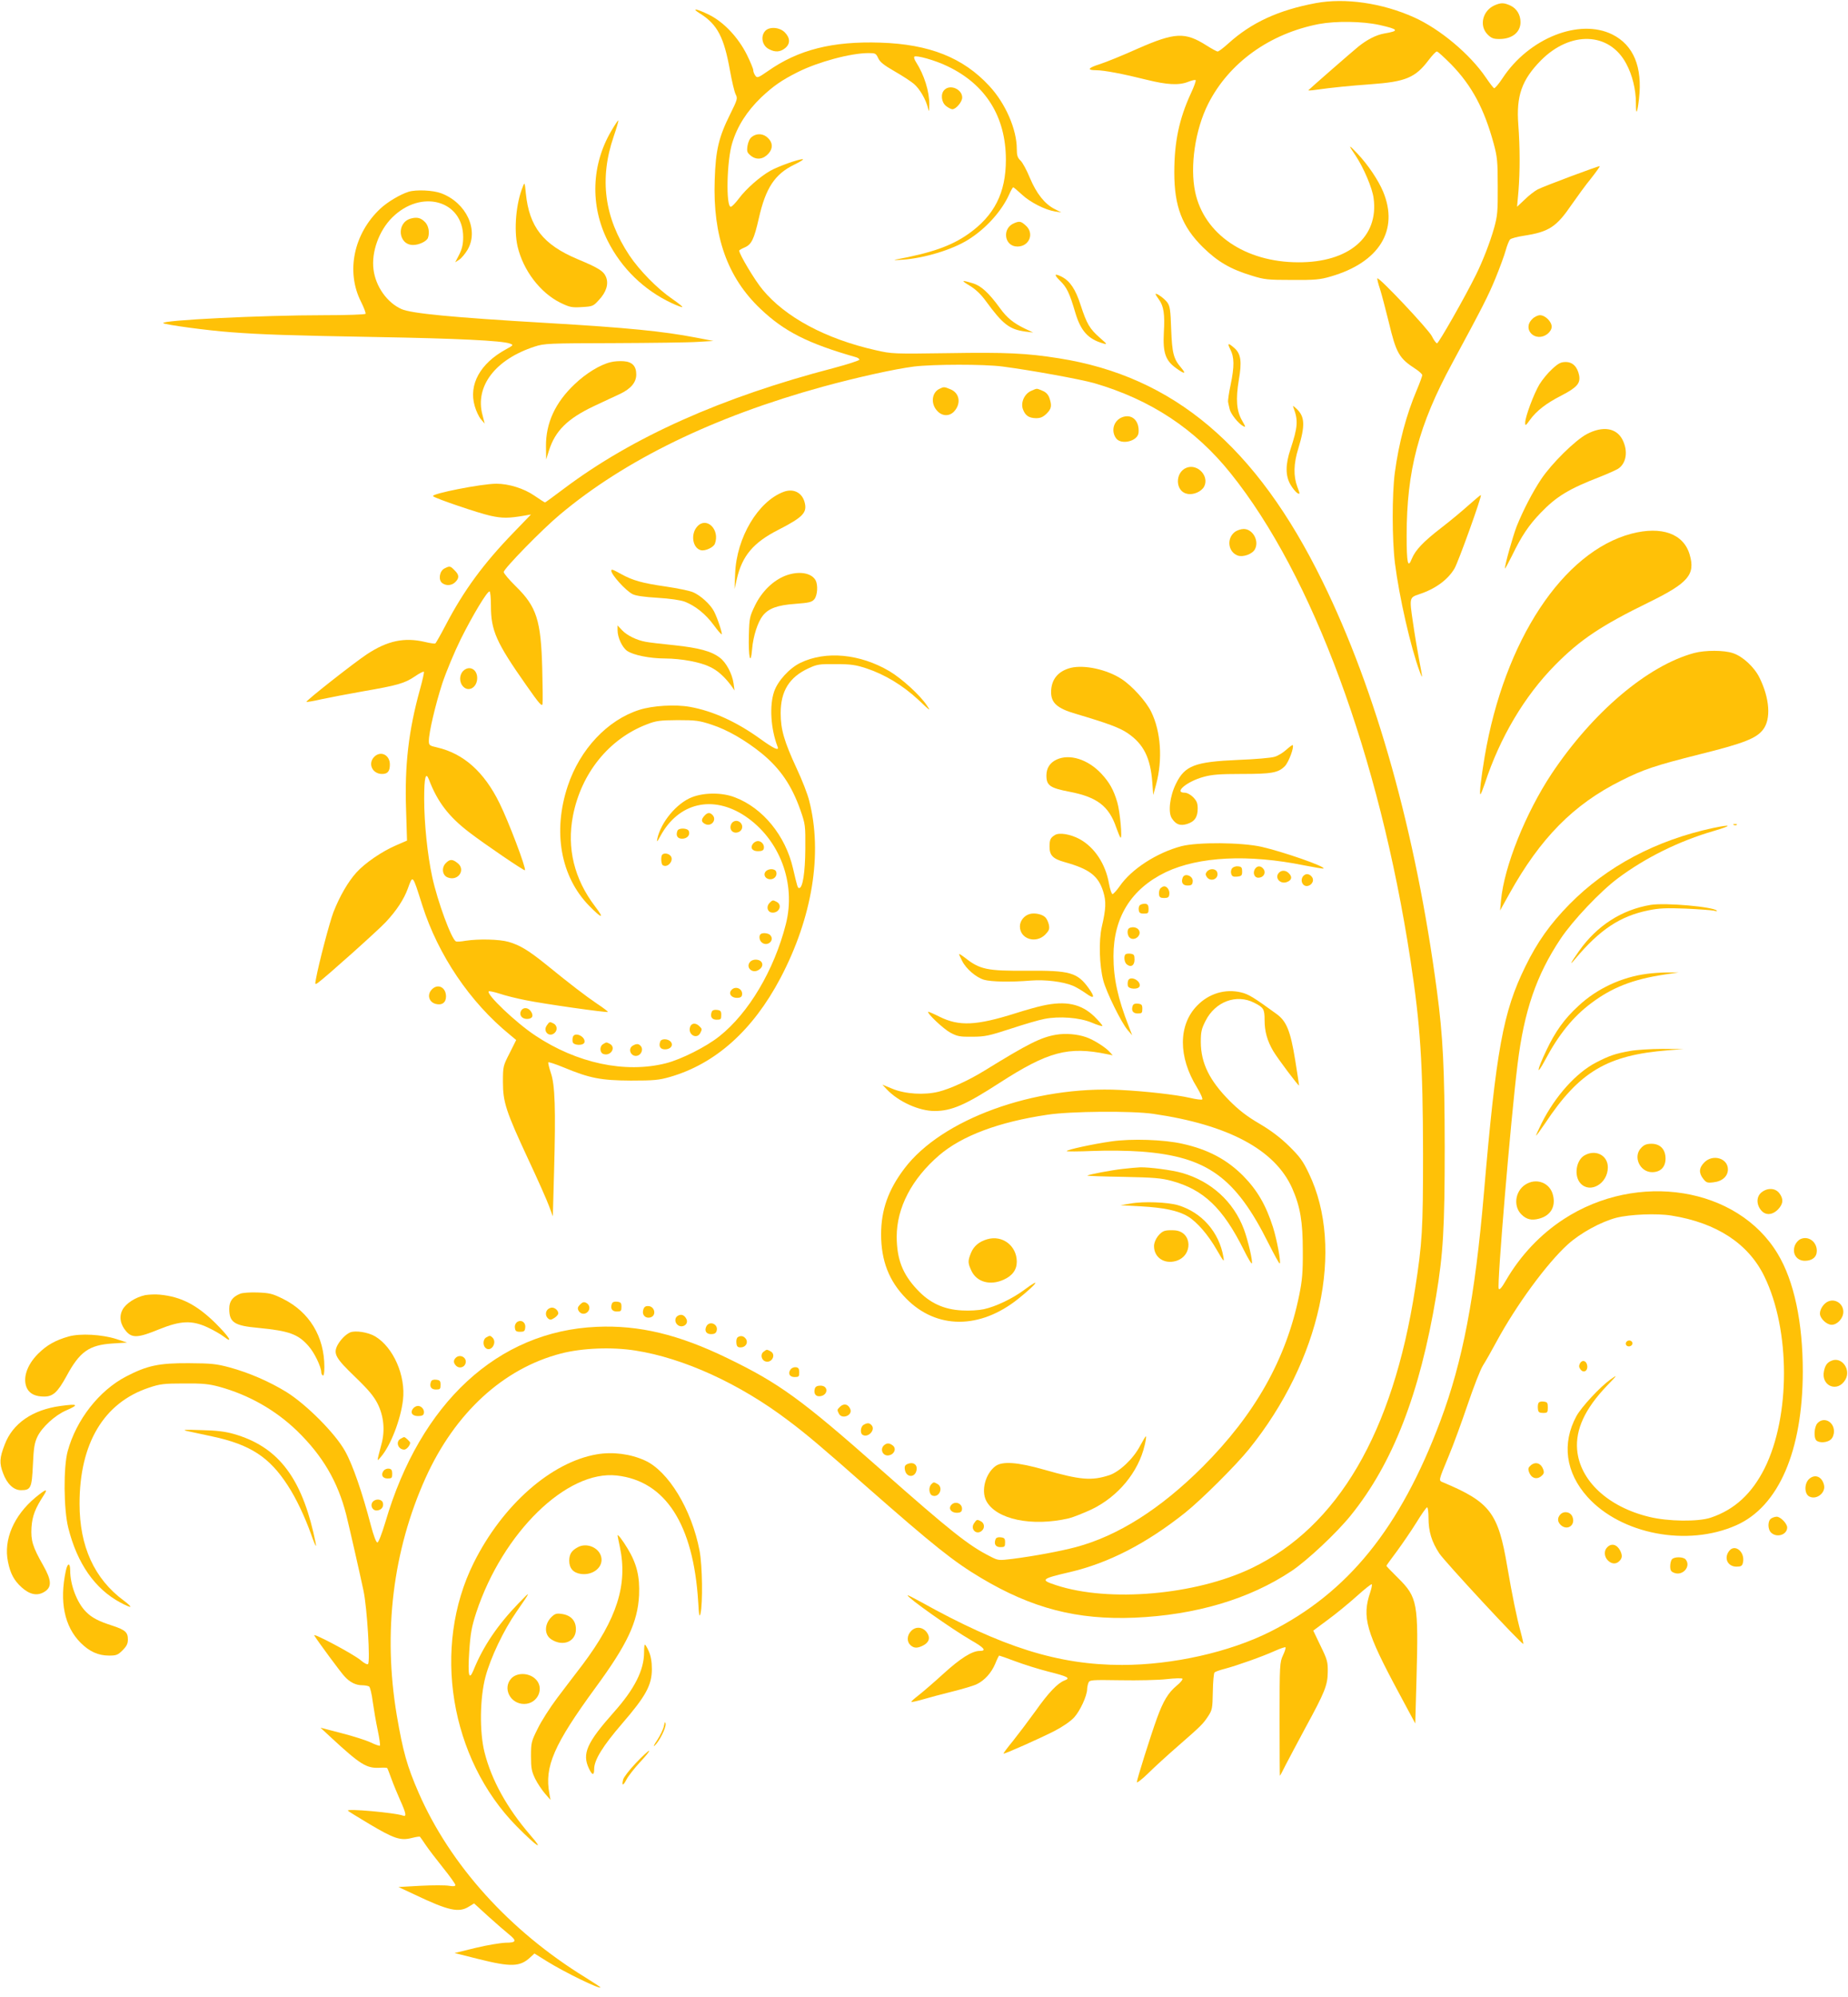 <?xml version="1.0" standalone="no"?>
<!DOCTYPE svg PUBLIC "-//W3C//DTD SVG 20010904//EN"
 "http://www.w3.org/TR/2001/REC-SVG-20010904/DTD/svg10.dtd">
<svg version="1.0" xmlns="http://www.w3.org/2000/svg"
 width="1185pt" height="1280pt" viewBox="0 0 1185 1280"
 preserveAspectRatio="xMidYMid meet">
<g transform="translate(0,1280) scale(0.1,-0.1)"
fill="#ffc107" stroke="none">
<path d="M8437 12780 c-240 -45 -413 -125 -561 -259 -31 -28 -61 -51 -68 -51
-6 0 -39 18 -72 39 -137 87 -202 84 -441 -21 -93 -42 -202 -86 -242 -99 -77
-24 -86 -39 -24 -39 50 0 175 -24 323 -61 132 -33 209 -37 268 -13 23 9 44 14
47 10 3 -3 -10 -41 -30 -83 -76 -165 -107 -312 -107 -508 0 -218 50 -348 184
-480 94 -92 176 -140 311 -181 83 -26 104 -28 260 -28 148 -1 180 2 248 22
311 90 439 297 336 544 -31 74 -97 172 -164 243 -59 63 -62 60 -12 -13 50 -75
107 -207 115 -272 34 -248 -159 -413 -484 -411 -340 1 -603 181 -660 450 -35
165 0 400 83 565 133 263 394 451 711 512 107 20 278 18 387 -6 125 -28 131
-38 30 -55 -50 -9 -108 -38 -165 -84 -36 -29 -302 -261 -320 -279 -3 -3 18 -2
45 2 115 16 218 26 355 36 223 16 286 42 371 155 23 30 46 55 53 55 6 0 47
-38 92 -83 133 -137 211 -284 272 -507 23 -85 26 -114 26 -275 1 -161 -2 -189
-23 -265 -26 -93 -75 -218 -117 -302 -71 -144 -239 -438 -249 -438 -6 0 -21
20 -33 45 -21 43 -339 381 -350 371 -2 -3 5 -33 17 -68 11 -35 36 -130 56
-211 48 -201 66 -233 173 -302 23 -15 42 -33 42 -39 0 -6 -15 -48 -34 -93 -68
-160 -116 -340 -142 -533 -18 -139 -18 -425 1 -580 27 -214 101 -540 159 -695
20 -54 19 -43 -4 77 -11 57 -29 165 -40 242 -23 154 -22 157 38 177 105 34
186 93 229 166 25 43 176 463 169 470 -2 2 -36 -27 -77 -63 -41 -37 -119 -102
-175 -145 -118 -91 -168 -144 -191 -200 -25 -64 -33 -31 -33 149 0 416 77 708
292 1104 199 368 231 432 277 543 27 66 57 147 66 180 9 33 22 65 29 71 6 6
45 17 86 23 163 25 210 56 309 201 35 50 89 125 123 166 33 42 58 77 56 79 -4
4 -355 -127 -398 -149 -19 -10 -57 -39 -83 -65 l-49 -46 9 100 c10 128 10 279
-1 426 -14 184 22 287 145 412 190 191 439 182 547 -21 39 -72 62 -166 62
-251 0 -84 8 -73 20 26 23 204 -35 344 -171 412 -211 105 -535 -23 -704 -280
-25 -38 -50 -67 -55 -64 -6 4 -29 34 -52 68 -102 150 -294 311 -461 386 -205
92 -442 126 -630 91z"/>
<path d="M9584 12766 c-77 -34 -101 -131 -45 -187 24 -24 38 -29 76 -29 81 0
135 43 135 108 0 47 -24 87 -64 106 -41 19 -61 20 -102 2z"/>
<path d="M4491 12712 c110 -70 152 -152 190 -365 12 -67 28 -135 36 -151 14
-27 12 -33 -36 -130 -72 -145 -92 -228 -98 -418 -13 -361 81 -626 293 -827
152 -145 304 -222 612 -310 12 -3 22 -10 23 -16 0 -5 -73 -29 -163 -53 -719
-187 -1292 -443 -1731 -773 -65 -49 -120 -89 -122 -89 -3 0 -34 20 -69 44 -67
46 -164 76 -243 76 -95 0 -423 -65 -406 -80 16 -15 290 -108 367 -125 76 -17
118 -17 221 1 l40 7 -110 -114 c-195 -201 -320 -372 -435 -591 -34 -65 -65
-120 -69 -122 -3 -2 -33 2 -66 10 -132 31 -240 8 -371 -78 -86 -57 -395 -300
-389 -306 2 -2 46 5 97 17 51 11 172 34 268 51 220 38 265 51 330 95 29 20 55
33 58 30 3 -3 -9 -56 -26 -117 -72 -261 -98 -482 -88 -769 l6 -196 -67 -29
c-92 -39 -202 -114 -258 -176 -54 -60 -107 -152 -147 -254 -25 -66 -94 -328
-112 -428 -7 -36 -6 -37 12 -25 50 36 386 336 437 391 69 74 115 145 140 213
33 90 29 95 93 -107 102 -319 305 -620 560 -828 l42 -35 -42 -84 c-42 -82 -43
-85 -43 -185 0 -129 19 -188 164 -499 60 -128 119 -261 132 -297 l24 -65 8
290 c11 399 6 554 -21 630 -11 33 -18 63 -16 67 2 3 46 -11 97 -32 168 -70
240 -84 432 -85 148 0 180 3 250 23 292 84 532 298 709 633 205 389 272 799
185 1137 -10 42 -46 134 -79 204 -82 177 -104 253 -104 358 0 141 55 230 178
287 56 26 70 28 176 27 96 0 128 -5 195 -27 118 -39 234 -109 333 -201 78 -74
83 -77 55 -36 -45 67 -161 172 -240 219 -189 111 -408 132 -571 53 -70 -34
-145 -116 -168 -184 -31 -90 -22 -238 22 -353 12 -29 -21 -15 -111 50 -153
110 -305 179 -451 205 -94 17 -240 8 -324 -19 -205 -65 -381 -253 -459 -487
-98 -293 -46 -582 137 -769 82 -84 101 -86 38 -4 -134 176 -182 373 -142 581
53 273 231 493 474 586 59 23 82 26 197 27 117 0 139 -3 218 -29 102 -33 217
-100 320 -183 121 -99 194 -207 250 -366 31 -89 32 -97 31 -247 -1 -152 -17
-251 -39 -251 -10 -1 -12 6 -40 126 -48 209 -193 387 -372 455 -81 32 -196 32
-276 1 -98 -38 -200 -161 -222 -266 -5 -25 -2 -22 19 16 116 215 336 267 544
129 222 -149 328 -430 261 -693 -75 -294 -238 -569 -426 -718 -85 -68 -247
-149 -343 -173 -261 -66 -571 0 -838 178 -124 82 -316 265 -298 283 3 3 35 -4
70 -15 35 -12 111 -31 168 -42 111 -23 520 -81 526 -75 2 2 -29 26 -70 53 -75
51 -168 122 -329 253 -111 89 -165 122 -238 143 -59 17 -192 20 -276 7 -27 -5
-55 -7 -61 -4 -28 11 -119 257 -153 416 -30 140 -51 340 -51 499 0 137 10 176
31 121 54 -142 127 -237 258 -337 99 -76 352 -248 357 -243 10 10 -106 316
-164 432 -98 199 -230 316 -399 355 -49 11 -53 14 -53 42 0 54 42 232 86 368
25 75 78 202 119 285 77 154 168 305 184 305 5 0 9 -42 9 -92 0 -158 33 -234
225 -507 86 -123 103 -142 106 -121 2 14 1 115 -2 225 -8 310 -36 397 -169
527 -43 42 -78 84 -78 92 0 21 247 274 360 368 418 351 986 627 1683 819 223
61 463 114 587 130 125 15 450 16 570 0 183 -24 496 -81 585 -106 362 -105
649 -294 877 -579 524 -652 952 -1810 1152 -3116 64 -419 80 -663 81 -1245 0
-485 -5 -570 -51 -865 -143 -923 -496 -1525 -1049 -1790 -359 -172 -914 -220
-1252 -109 -105 34 -98 41 87 84 248 58 490 182 740 381 105 84 324 302 409
407 459 568 615 1287 384 1767 -38 80 -58 107 -127 175 -56 55 -117 101 -192
145 -79 46 -131 87 -189 145 -130 131 -184 242 -185 376 0 65 4 85 30 136 62
124 198 175 312 117 61 -31 67 -40 67 -112 0 -72 17 -132 55 -197 29 -49 166
-231 166 -221 0 4 -11 78 -25 164 -30 184 -55 247 -118 293 -147 107 -181 128
-228 139 -102 25 -208 -7 -283 -85 -121 -124 -121 -329 -1 -523 24 -40 39 -74
34 -78 -5 -3 -40 1 -77 10 -91 21 -289 43 -447 51 -554 28 -1147 -187 -1386
-504 -103 -136 -149 -265 -149 -421 0 -170 51 -300 160 -411 195 -199 474
-199 720 -2 123 99 151 141 38 57 -75 -56 -182 -107 -259 -124 -32 -7 -93 -11
-140 -8 -118 6 -208 48 -288 134 -94 100 -130 194 -131 338 0 186 96 371 273
523 145 124 381 213 692 259 149 23 542 26 680 6 482 -70 781 -230 891 -477
52 -118 68 -215 68 -400 1 -140 -4 -191 -23 -285 -83 -409 -283 -764 -620
-1101 -271 -270 -543 -442 -813 -514 -103 -27 -265 -57 -404 -75 -91 -11 -93
-11 -145 16 -137 69 -250 158 -704 559 -507 448 -648 550 -980 711 -313 152
-567 213 -838 201 -634 -27 -1132 -487 -1356 -1252 -24 -79 -44 -130 -51 -130
-8 0 -24 42 -42 110 -54 207 -116 388 -165 475 -63 114 -249 300 -376 379
-109 67 -240 124 -365 158 -86 23 -116 26 -262 27 -191 1 -266 -15 -401 -85
-173 -90 -320 -277 -375 -479 -28 -101 -26 -375 4 -492 57 -228 171 -391 334
-478 33 -18 62 -30 64 -27 3 2 -17 21 -43 40 -188 139 -283 347 -283 620 0
388 156 648 445 744 71 24 96 27 225 27 120 1 159 -3 226 -21 189 -52 360
-149 498 -282 165 -160 262 -326 316 -538 25 -102 84 -361 111 -488 23 -110
44 -454 29 -469 -5 -5 -25 5 -48 25 -46 39 -310 179 -297 158 22 -36 170 -237
194 -262 34 -38 73 -57 113 -57 18 0 38 -4 45 -8 6 -4 17 -48 23 -97 7 -50 21
-132 32 -183 11 -52 17 -96 14 -99 -2 -3 -29 6 -58 20 -29 14 -114 41 -188 60
l-135 35 70 -65 c184 -170 224 -195 306 -192 27 2 50 1 52 -2 2 -2 14 -33 27
-69 13 -36 39 -98 57 -139 38 -84 41 -106 16 -96 -49 18 -367 47 -352 31 3 -4
65 -42 137 -85 158 -94 200 -108 271 -90 28 7 52 11 54 8 2 -2 19 -26 37 -53
18 -27 69 -93 112 -147 43 -53 78 -103 78 -109 0 -8 -12 -10 -41 -5 -23 4
-105 4 -183 0 l-141 -8 105 -49 c216 -103 282 -117 346 -77 l34 21 92 -84 c51
-46 110 -97 130 -113 54 -43 49 -55 -19 -55 -32 -1 -119 -15 -193 -33 l-135
-33 151 -38 c211 -53 269 -51 335 11 l26 24 80 -50 c116 -72 343 -182 343
-167 0 2 -44 31 -97 64 -485 298 -866 719 -1069 1184 -74 170 -100 263 -140
497 -89 531 -25 1054 185 1520 188 416 498 701 868 797 135 35 326 43 477 19
309 -48 670 -213 980 -448 114 -85 225 -179 500 -422 435 -382 560 -482 738
-588 326 -194 614 -269 983 -254 392 17 737 119 1008 300 100 67 289 244 379
356 269 333 442 778 547 1406 45 270 55 435 55 955 -1 502 -11 708 -50 1000
-134 1010 -389 1923 -734 2625 -424 865 -954 1313 -1690 1429 -208 33 -339 39
-707 33 -356 -5 -363 -5 -468 19 -320 72 -579 211 -725 388 -49 58 -150 227
-150 250 0 3 15 12 34 20 45 19 61 52 92 188 44 194 102 282 227 343 40 19 64
35 54 35 -29 0 -157 -46 -207 -74 -66 -37 -156 -116 -202 -178 -22 -29 -45
-53 -52 -53 -32 0 -26 294 9 408 33 109 94 204 186 293 78 73 129 109 234 162
132 66 340 122 454 122 44 0 48 -2 62 -32 11 -25 36 -45 104 -84 49 -28 106
-65 126 -82 37 -32 76 -99 90 -156 6 -26 7 -22 8 24 1 83 -33 191 -85 272 -10
15 -15 31 -11 35 12 11 134 -23 212 -61 246 -117 375 -324 375 -600 0 -212
-74 -358 -242 -476 -109 -76 -232 -120 -468 -164 -14 -3 9 -3 50 0 138 10 317
64 420 129 112 70 213 182 261 289 11 25 23 46 26 46 3 0 28 -21 55 -46 53
-50 150 -99 213 -109 l40 -6 -43 22 c-63 32 -116 99 -158 199 -20 49 -47 99
-60 111 -19 18 -24 33 -24 74 0 126 -72 292 -176 404 -168 182 -385 268 -699
278 -307 10 -526 -45 -722 -183 -62 -43 -68 -45 -80 -28 -7 10 -13 25 -13 35
0 9 -19 54 -41 99 -56 111 -147 208 -241 255 -85 42 -120 46 -57 7z"/>
<path d="M4907 12602 c-32 -35 -20 -95 24 -117 39 -21 72 -19 103 6 34 27 34
65 -1 101 -33 34 -99 39 -126 10z"/>
<path d="M6056 12224 c-26 -25 -20 -79 10 -103 15 -12 33 -21 41 -21 23 0 63
47 63 75 0 53 -77 87 -114 49z"/>
<path d="M3921 11963 c-129 -218 -138 -480 -24 -707 88 -175 232 -315 409
-398 36 -17 67 -28 69 -26 3 3 -26 26 -64 52 -95 65 -210 182 -275 279 -161
242 -194 491 -101 762 19 55 32 101 30 103 -2 2 -22 -27 -44 -65z"/>
<path d="M4820 11922 c-13 -10 -23 -33 -27 -58 -5 -36 -2 -43 23 -63 36 -28
79 -22 112 15 29 33 28 69 -3 99 -29 30 -73 33 -105 7z"/>
<path d="M3353 11605 c-44 -106 -59 -277 -34 -385 36 -153 145 -296 274 -360
60 -29 73 -32 138 -28 68 4 73 5 109 45 48 51 64 103 46 148 -16 38 -48 58
-182 114 -221 93 -310 206 -332 421 -7 72 -8 74 -19 45z"/>
<path d="M2620 11571 c-54 -17 -135 -65 -181 -108 -171 -160 -222 -404 -124
-597 19 -38 32 -73 29 -77 -3 -5 -123 -9 -267 -9 -395 0 -1049 -32 -1030 -51
11 -10 282 -47 433 -58 195 -15 375 -21 935 -31 514 -9 806 -23 855 -42 24 -9
23 -10 -26 -37 -165 -90 -240 -226 -200 -363 9 -32 27 -70 40 -85 l24 -28 -14
55 c-50 184 82 357 335 439 61 20 88 21 505 22 243 1 486 4 541 8 l100 6 -115
22 c-209 40 -437 63 -950 93 -614 36 -871 61 -935 89 -93 41 -167 146 -180
255 -14 111 35 247 119 331 186 186 456 111 456 -125 0 -45 -7 -74 -25 -111
l-26 -50 26 17 c14 9 38 38 53 63 74 126 -7 301 -168 362 -52 20 -161 25 -210
10z"/>
<path d="M2633 11399 c-93 -27 -80 -169 16 -169 38 0 86 23 95 45 12 33 5 75
-16 99 -28 30 -53 37 -95 25z"/>
<path d="M6504 11370 c-81 -32 -65 -150 20 -150 77 0 111 86 52 136 -29 26
-39 28 -72 14z"/>
<path d="M6796 11002 c44 -42 62 -79 99 -205 35 -118 82 -170 179 -198 28 -8
26 -5 -21 36 -66 58 -84 89 -123 208 -33 103 -68 155 -121 183 -48 24 -53 16
-13 -24z"/>
<path d="M6220 10968 c36 -22 71 -55 102 -98 109 -149 151 -181 253 -195 l50
-6 -53 25 c-73 35 -116 70 -159 130 -73 100 -122 145 -176 161 -74 22 -77 19
-17 -17z"/>
<path d="M7410 10915 c0 -3 9 -18 21 -34 31 -42 39 -95 32 -211 -7 -130 10
-180 78 -229 55 -40 68 -39 33 2 -49 58 -58 92 -64 247 -4 124 -8 149 -25 172
-19 26 -75 65 -75 53z"/>
<path d="M9825 10755 c-68 -67 23 -154 99 -94 15 12 26 30 26 45 0 33 -42 74
-75 74 -14 0 -37 -11 -50 -25z"/>
<path d="M7889 10561 c26 -50 27 -108 2 -228 -11 -51 -18 -100 -16 -110 2 -10
6 -30 10 -45 6 -30 56 -93 87 -109 17 -9 16 -5 -7 35 -36 62 -42 136 -21 263
20 114 13 164 -26 200 -43 38 -50 36 -29 -6z"/>
<path d="M3916 10479 c-68 -16 -159 -72 -231 -141 -125 -118 -185 -249 -184
-398 l1 -85 18 57 c40 127 119 205 288 285 64 30 140 66 169 79 69 33 103 74
103 124 0 54 -26 81 -80 85 -25 2 -62 0 -84 -6z"/>
<path d="M9954 10436 c-27 -24 -64 -69 -83 -100 -36 -61 -91 -207 -91 -245 0
-22 3 -20 29 16 43 60 105 108 203 158 100 52 123 78 114 129 -11 55 -41 86
-86 86 -31 0 -47 -8 -86 -44z"/>
<path d="M6024 10308 c-48 -23 -57 -91 -18 -137 32 -39 80 -42 112 -8 46 50
36 118 -23 142 -40 17 -43 17 -71 3z"/>
<path d="M6612 10295 c-43 -19 -68 -74 -53 -117 15 -41 38 -57 84 -58 29 0 45
7 68 29 32 32 35 51 18 101 -8 22 -22 37 -45 46 -39 16 -31 17 -72 -1z"/>
<path d="M8295 10185 c30 -79 27 -122 -20 -264 -33 -98 -33 -170 0 -227 14
-24 34 -48 44 -54 18 -9 18 -8 0 40 -26 69 -24 149 6 245 45 148 43 206 -12
256 -23 21 -25 22 -18 4z"/>
<path d="M7193 10125 c-52 -22 -70 -86 -37 -133 32 -46 141 -20 145 36 6 78
-45 123 -108 97z"/>
<path d="M10175 10018 c-76 -41 -224 -187 -292 -288 -56 -84 -116 -200 -158
-304 -24 -63 -75 -243 -75 -269 0 -6 20 31 45 81 62 128 108 196 184 275 102
106 181 154 383 232 48 19 99 42 114 51 53 35 65 113 28 186 -39 76 -126 90
-229 36z"/>
<path d="M7610 9803 c-78 -29 -75 -154 4 -168 39 -8 89 14 107 46 35 66 -40
148 -111 122z"/>
<path d="M5025 9648 c-164 -61 -302 -293 -311 -523 l-4 -100 15 65 c34 148
106 233 265 314 160 82 188 111 169 179 -17 61 -72 88 -134 65z"/>
<path d="M4472 9427 c-45 -48 -32 -139 22 -153 28 -7 81 18 90 41 34 90 -52
176 -112 112z"/>
<path d="M7917 9390 c-53 -42 -42 -127 19 -150 34 -13 95 9 111 40 29 54 -14
130 -72 130 -18 0 -44 -9 -58 -20z"/>
<path d="M10462 9380 c-440 -116 -816 -686 -942 -1430 -23 -138 -35 -240 -27
-240 3 0 15 30 28 68 97 296 255 562 452 761 159 161 293 251 602 402 251 123
297 177 260 304 -39 135 -180 185 -373 135z"/>
<path d="M2850 9157 c-32 -16 -41 -74 -14 -94 26 -19 61 -16 84 7 26 26 25 46
-5 75 -28 29 -31 29 -65 12z"/>
<path d="M3920 9142 c0 -25 91 -126 135 -149 20 -11 75 -19 161 -24 82 -5 148
-15 175 -25 69 -27 134 -80 185 -149 26 -36 50 -63 52 -60 5 5 -26 101 -49
146 -22 44 -87 104 -136 124 -21 9 -98 25 -173 36 -153 22 -212 39 -287 80
-56 31 -63 33 -63 21z"/>
<path d="M5035 9110 c-78 -31 -148 -99 -192 -187 -36 -74 -38 -82 -41 -192 -4
-142 11 -206 21 -89 7 82 36 171 68 212 37 47 94 68 208 76 91 7 107 11 123
30 20 25 24 90 8 121 -27 49 -110 62 -195 29z"/>
<path d="M3960 8761 c0 -46 29 -109 61 -132 38 -27 146 -49 244 -49 107 -1
226 -23 290 -55 50 -24 95 -66 138 -125 l17 -25 -6 45 c-9 62 -47 134 -88 165
-55 42 -134 63 -292 80 -82 8 -165 18 -184 22 -57 10 -120 41 -151 74 l-29 31
0 -31z"/>
<path d="M10863 8615 c-298 -81 -649 -378 -913 -773 -167 -252 -305 -595 -325
-812 l-6 -65 59 106 c199 358 412 574 717 726 143 72 218 97 504 169 282 70
364 102 407 159 51 67 42 199 -23 331 -33 68 -107 137 -170 158 -57 20 -179
20 -250 1z"/>
<path d="M6866 8520 c-82 -21 -126 -75 -126 -156 0 -69 40 -104 156 -138 206
-61 282 -89 334 -124 103 -70 147 -157 159 -317 l6 -80 19 70 c42 158 30 337
-32 463 -32 67 -124 168 -191 211 -94 61 -238 92 -325 71z"/>
<path d="M2970 8500 c-26 -26 -26 -74 1 -101 36 -36 89 -3 89 56 0 57 -52 83
-90 45z"/>
<path d="M8248 7995 c-20 -18 -53 -39 -75 -45 -21 -7 -126 -16 -233 -20 -278
-12 -342 -36 -399 -152 -40 -80 -52 -184 -27 -222 26 -40 53 -50 97 -37 49 15
69 44 69 99 0 35 -6 49 -29 73 -17 17 -40 29 -55 29 -71 0 15 72 121 101 54
15 103 19 243 19 195 0 236 7 279 50 25 26 61 123 50 135 -2 2 -21 -12 -41
-30z"/>
<path d="M2400 7950 c-43 -43 -13 -110 50 -110 36 0 50 17 50 61 0 61 -59 90
-100 49z"/>
<path d="M6775 7932 c-43 -20 -65 -55 -65 -102 0 -64 23 -80 148 -104 177 -34
253 -92 300 -230 11 -31 23 -60 27 -64 13 -12 -3 169 -21 228 -24 80 -50 126
-102 182 -86 92 -204 129 -287 90z"/>
<path d="M4517 7572 c-22 -24 -21 -39 3 -52 40 -22 80 26 48 58 -17 17 -32 15
-51 -6z"/>
<path d="M4690 7521 c-20 -38 13 -71 51 -51 21 12 25 40 7 58 -18 18 -46 14
-58 -7z"/>
<path d="M11118 7513 c7 -3 16 -2 19 1 4 3 -2 6 -13 5 -11 0 -14 -3 -6 -6z"/>
<path d="M10986 7494 c-368 -79 -682 -246 -921 -488 -125 -127 -208 -244 -284
-400 -143 -291 -187 -532 -266 -1456 -57 -663 -135 -1073 -279 -1457 -257
-685 -592 -1099 -1091 -1350 -261 -131 -625 -213 -950 -213 -408 0 -768 113
-1292 405 -46 25 -83 44 -83 41 0 -16 282 -215 404 -286 88 -50 104 -70 59
-70 -50 0 -124 -47 -233 -146 -58 -53 -129 -114 -158 -137 -29 -22 -51 -42
-48 -44 2 -2 35 5 73 16 37 11 124 34 192 51 68 17 138 38 155 47 51 25 93 73
117 129 12 30 24 54 26 54 3 0 49 -16 102 -36 53 -20 148 -50 211 -66 127 -32
147 -42 107 -57 -45 -17 -104 -79 -186 -195 -44 -61 -109 -147 -144 -191 -36
-44 -64 -81 -62 -83 4 -5 233 97 327 145 52 27 102 61 126 87 38 42 81 135 83
179 0 12 4 31 8 42 8 19 16 20 207 17 109 -2 242 1 294 7 52 6 98 7 102 3 4
-4 -12 -25 -37 -45 -54 -45 -86 -98 -126 -208 -39 -107 -129 -392 -129 -410 0
-7 33 18 73 57 39 39 124 116 187 171 156 136 163 144 196 193 27 41 29 50 31
158 1 64 6 119 11 124 5 5 36 16 68 24 75 20 237 77 319 114 35 16 66 26 68
23 3 -2 -4 -26 -16 -51 -21 -45 -22 -60 -22 -409 0 -200 1 -363 2 -363 2 0 19
33 39 73 20 39 77 145 125 235 125 229 142 272 143 357 1 64 -3 79 -46 167
l-47 98 93 69 c52 38 135 106 185 151 51 46 94 80 97 77 3 -3 -1 -25 -9 -49
-55 -162 -29 -254 186 -653 l102 -190 8 285 c13 488 7 523 -119 648 -41 40
-74 75 -74 77 0 3 30 44 66 92 36 49 93 132 126 185 33 54 64 98 69 98 5 0 9
-31 9 -68 0 -87 20 -152 69 -227 34 -52 531 -588 539 -580 1 1 -6 36 -17 76
-26 95 -54 233 -86 419 -58 345 -110 413 -409 539 -33 14 -35 4 34 171 29 69
83 217 121 329 38 112 82 225 98 250 16 25 55 93 86 151 127 235 322 501 457
624 80 73 213 146 313 172 88 22 259 29 352 14 290 -46 495 -180 597 -391 167
-343 167 -896 1 -1229 -82 -163 -193 -265 -345 -316 -80 -27 -273 -25 -395 5
-265 64 -445 233 -462 430 -11 131 51 264 191 410 70 73 70 74 22 40 -66 -47
-185 -175 -218 -235 -94 -174 -69 -361 71 -517 216 -240 641 -321 954 -182
272 120 426 476 427 985 0 317 -56 581 -161 755 -257 428 -898 531 -1372 222
-149 -97 -276 -231 -369 -390 -28 -49 -43 -66 -48 -56 -12 22 77 1085 121
1439 42 341 120 570 276 804 79 118 254 303 368 388 177 132 391 238 615 303
119 35 117 44 -4 19z"/>
<path d="M4344 7476 c-12 -31 0 -51 30 -51 32 0 53 23 43 49 -8 20 -65 22 -73
2z"/>
<path d="M6765 7449 c-29 -18 -35 -29 -35 -76 0 -55 22 -77 97 -98 158 -44
215 -87 247 -188 20 -64 18 -111 -9 -227 -20 -88 -16 -247 10 -345 20 -75 115
-268 155 -315 l30 -35 -21 55 c-71 181 -99 309 -99 452 0 250 114 432 336 539
212 100 529 116 888 43 66 -13 121 -22 123 -20 13 13 -258 107 -397 139 -130
29 -410 31 -515 4 -158 -42 -320 -147 -395 -256 -19 -27 -40 -50 -46 -51 -6 0
-16 30 -23 68 -22 126 -93 233 -189 285 -58 31 -128 43 -157 26z"/>
<path d="M4830 7395 c-22 -26 -8 -50 30 -50 25 0 36 5 38 18 5 23 -15 47 -38
47 -10 0 -23 -7 -30 -15z"/>
<path d="M4247 7323 c-11 -10 -8 -61 3 -68 32 -20 74 32 50 60 -13 16 -42 20
-53 8z"/>
<path d="M2859 7269 c-30 -30 -23 -81 14 -93 66 -24 115 51 61 93 -33 26 -49
26 -75 0z"/>
<path d="M7901 7236 c-7 -8 -10 -24 -6 -36 5 -17 13 -20 38 -18 28 3 32 7 32
33 0 25 -4 31 -26 33 -14 2 -31 -4 -38 -12z"/>
<path d="M8051 7236 c-21 -25 -10 -61 18 -61 31 0 50 28 35 53 -15 23 -38 26
-53 8z"/>
<path d="M4909 7214 c-17 -21 0 -49 31 -49 27 0 46 25 37 49 -8 21 -51 21 -68
0z"/>
<path d="M7739 7214 c-9 -11 -10 -20 -2 -32 24 -39 82 -15 68 28 -8 24 -47 27
-66 4z"/>
<path d="M8202 7208 c-33 -33 9 -80 54 -59 28 12 31 33 8 55 -18 19 -45 21
-62 4z"/>
<path d="M8364 7192 c-18 -12 -23 -39 -10 -57 25 -35 83 6 60 43 -13 19 -34
26 -50 14z"/>
<path d="M7584 7176 c-12 -31 0 -51 31 -51 24 0 31 5 33 24 6 36 -51 60 -64
27z"/>
<path d="M7440 7106 c-6 -8 -10 -25 -8 -38 2 -18 9 -23 33 -23 24 0 31 5 33
23 4 25 -13 52 -33 52 -7 0 -18 -7 -25 -14z"/>
<path d="M4935 7014 c-23 -23 -15 -58 13 -62 46 -7 72 47 33 68 -25 13 -27 13
-46 -6z"/>
<path d="M7312 7001 c-8 -4 -12 -19 -10 -32 2 -19 9 -24 33 -24 27 0 30 3 30
30 0 22 -5 31 -20 33 -11 1 -26 -2 -33 -7z"/>
<path d="M10585 7001 c-186 -31 -345 -133 -460 -296 -56 -80 -65 -99 -24 -50
158 188 288 274 470 311 68 14 114 16 239 11 85 -4 166 -10 180 -13 14 -4 22
-4 19 0 -23 25 -329 52 -424 37z"/>
<path d="M6605 6943 c-37 -9 -65 -44 -65 -80 0 -80 101 -113 162 -53 25 26 29
36 24 63 -4 18 -14 40 -24 49 -19 19 -66 29 -97 21z"/>
<path d="M7243 6853 c-18 -7 -16 -48 2 -63 19 -16 52 -4 61 22 10 32 -27 56
-63 41z"/>
<path d="M4877 6813 c-12 -11 -8 -40 8 -53 36 -30 86 15 53 48 -13 13 -50 16
-61 5z"/>
<path d="M6150 6685 c0 -3 9 -23 20 -44 25 -50 89 -105 140 -120 45 -13 170
-16 301 -5 92 7 205 -7 268 -33 20 -8 57 -30 84 -49 54 -39 61 -27 18 33 -73
101 -120 114 -396 112 -256 -2 -302 8 -397 83 -21 16 -38 27 -38 23z"/>
<path d="M7217 6684 c-12 -12 -8 -51 8 -64 26 -22 50 -8 50 30 0 30 -4 35 -25
38 -14 2 -29 0 -33 -4z"/>
<path d="M4812 6638 c-35 -35 11 -82 54 -53 38 24 25 65 -21 65 -12 0 -26 -5
-33 -12z"/>
<path d="M10560 6559 c-161 -21 -319 -94 -438 -205 -91 -83 -149 -165 -206
-285 -62 -130 -68 -174 -9 -64 87 164 179 278 295 365 134 101 266 153 468
184 l95 14 -70 0 c-38 0 -99 -4 -135 -9z"/>
<path d="M7234 6516 c-3 -8 -4 -23 -2 -33 4 -24 71 -26 76 -2 7 36 -61 68 -74
35z"/>
<path d="M2770 6460 c-34 -34 -20 -83 25 -94 39 -10 65 9 65 48 0 58 -51 85
-90 46z"/>
<path d="M4689 6454 c-19 -23 1 -49 37 -49 20 0 30 6 32 18 8 40 -43 63 -69
31z"/>
<path d="M6685 6355 c-33 -7 -112 -29 -174 -49 -251 -79 -361 -84 -486 -22
-38 19 -71 33 -73 32 -9 -10 99 -111 142 -134 45 -24 62 -27 141 -26 80 0 107
6 245 51 85 28 183 57 217 63 95 19 225 9 302 -23 35 -15 67 -25 70 -22 2 3
-21 30 -51 60 -85 82 -184 103 -333 70z"/>
<path d="M7264 6356 c-12 -31 0 -51 31 -51 27 0 30 3 30 30 0 25 -4 30 -28 33
-17 2 -29 -2 -33 -12z"/>
<path d="M3341 6322 c-14 -26 5 -52 38 -52 35 0 45 20 25 49 -18 26 -50 27
-63 3z"/>
<path d="M4564 6316 c-12 -31 0 -51 31 -51 27 0 30 3 30 30 0 25 -4 30 -28 33
-17 2 -29 -2 -33 -12z"/>
<path d="M3506 6228 c-27 -39 18 -80 52 -46 18 18 14 46 -7 58 -26 14 -28 13
-45 -12z"/>
<path d="M4424 6215 c-12 -47 44 -77 66 -36 13 25 13 27 -6 45 -24 24 -53 20
-60 -9z"/>
<path d="M6773 6169 c-97 -16 -179 -57 -458 -229 -100 -62 -220 -117 -295
-136 -92 -23 -215 -16 -299 19 l-63 26 28 -30 c76 -80 208 -139 307 -139 109
0 198 39 416 180 312 201 441 236 691 184 l35 -7 -19 21 c-26 30 -104 79 -151
95 -57 20 -132 26 -192 16z"/>
<path d="M3674 6156 c-3 -8 -4 -23 -2 -33 4 -24 71 -26 76 -2 7 36 -61 68 -74
35z"/>
<path d="M4234 6126 c-12 -31 0 -51 30 -51 36 0 56 26 37 49 -17 20 -60 21
-67 2z"/>
<path d="M3868 6109 c-25 -14 -23 -56 2 -64 46 -15 82 42 41 65 -23 12 -22 12
-43 -1z"/>
<path d="M4058 6099 c-37 -21 -10 -77 31 -64 25 8 36 41 21 60 -14 17 -28 18
-52 4z"/>
<path d="M10454 6065 c-96 -17 -136 -31 -219 -74 -128 -66 -262 -215 -349
-388 -20 -40 -36 -76 -36 -80 0 -4 25 30 57 77 221 333 399 438 788 469 l100
8 -135 1 c-74 0 -167 -6 -206 -13z"/>
<path d="M7125 5485 c-113 -16 -285 -53 -285 -62 0 -3 75 -3 168 1 98 4 226 2
310 -4 422 -32 605 -164 817 -590 37 -73 68 -130 71 -127 9 8 -18 152 -43 232
-45 141 -100 236 -190 328 -105 106 -227 171 -391 207 -118 27 -328 34 -457
15z"/>
<path d="M10525 5445 c-56 -55 -11 -157 69 -157 54 0 86 33 86 87 0 59 -34 95
-90 95 -30 0 -47 -6 -65 -25z"/>
<path d="M10161 5396 c-55 -31 -70 -132 -26 -180 62 -67 175 -1 175 103 0 77
-78 117 -149 77z"/>
<path d="M10929 5351 c-35 -35 -37 -68 -7 -106 19 -24 26 -27 65 -22 57 6 93
39 93 83 0 71 -96 100 -151 45z"/>
<path d="M7200 5309 c-73 -8 -220 -36 -228 -43 -2 -2 102 -6 230 -8 196 -4
245 -8 311 -26 205 -56 328 -173 462 -441 25 -51 49 -91 52 -88 8 9 -24 148
-51 220 -66 176 -210 307 -396 360 -60 18 -213 38 -270 36 -19 -1 -69 -5 -110
-10z"/>
<path d="M9779 5207 c-64 -43 -76 -138 -23 -190 32 -32 65 -40 113 -27 73 19
107 75 90 148 -18 83 -109 117 -180 69z"/>
<path d="M11296 5159 c-33 -26 -35 -75 -5 -113 28 -36 72 -35 110 3 34 35 37
68 8 105 -26 33 -75 35 -113 5z"/>
<path d="M7250 5087 l-65 -11 131 -7 c145 -8 238 -27 300 -64 59 -35 131 -118
187 -216 44 -76 48 -80 42 -45 -27 159 -138 286 -290 332 -66 20 -224 26 -305
11z"/>
<path d="M7473 4913 c-35 -7 -73 -59 -73 -99 0 -73 66 -117 141 -95 110 33
105 186 -6 196 -22 2 -50 1 -62 -2z"/>
<path d="M6330 4858 c-52 -15 -86 -44 -104 -88 -21 -52 -20 -65 4 -116 35 -71
120 -94 206 -55 56 25 84 64 84 115 0 102 -92 173 -190 144z"/>
<path d="M11543 4858 c-12 -6 -27 -23 -33 -38 -21 -52 10 -100 63 -100 48 0
77 24 77 64 0 60 -57 99 -107 74z"/>
<path d="M1540 4509 c-49 -20 -70 -49 -70 -96 0 -88 32 -109 187 -123 196 -19
255 -40 321 -116 38 -42 82 -134 82 -169 0 -8 5 -17 10 -20 6 -4 10 16 10 54
0 195 -96 353 -265 437 -68 34 -87 38 -163 41 -48 2 -98 -2 -112 -8z"/>
<path d="M931 4500 c-61 -13 -124 -53 -145 -93 -24 -44 -15 -96 24 -140 38
-43 77 -41 210 14 139 56 211 59 312 12 38 -18 84 -44 103 -59 64 -49 36 -3
-52 85 -120 118 -221 171 -358 184 -27 3 -70 1 -94 -3z"/>
<path d="M11724 4460 c-28 -11 -54 -48 -54 -78 0 -31 43 -72 75 -72 37 0 75
42 75 83 0 51 -50 86 -96 67z"/>
<path d="M3720 4440 c-16 -16 -18 -25 -10 -40 12 -22 40 -26 58 -8 18 18 14
46 -8 58 -15 8 -24 6 -40 -10z"/>
<path d="M3924 4446 c-12 -31 0 -51 31 -51 27 0 30 3 30 30 0 25 -4 30 -28 33
-17 2 -29 -2 -33 -12z"/>
<path d="M4124 4403 c-8 -30 15 -54 46 -46 42 11 29 73 -15 73 -18 0 -26 -7
-31 -27z"/>
<path d="M3512 4408 c-16 -16 -15 -43 3 -58 12 -10 20 -9 40 4 14 9 25 22 25
29 0 18 -21 37 -40 37 -9 0 -21 -5 -28 -12z"/>
<path d="M4347 4368 c-20 -11 -22 -39 -5 -56 29 -29 78 0 59 36 -13 25 -33 32
-54 20z"/>
<path d="M3315 4327 c-10 -8 -16 -23 -13 -38 2 -19 9 -24 33 -24 25 0 31 4 33
27 4 34 -26 54 -53 35z"/>
<path d="M4530 4301 c-15 -29 -2 -51 30 -51 20 0 31 6 35 20 14 43 -44 69 -65
31z"/>
<path d="M2245 4261 c-29 -13 -62 -47 -81 -82 -28 -55 -12 -83 113 -203 88
-85 120 -124 145 -173 39 -79 48 -171 24 -258 -31 -119 -31 -114 -3 -81 62 72
126 238 141 363 19 156 -62 340 -179 409 -46 27 -128 39 -160 25z"/>
<path d="M440 4235 c-84 -24 -140 -55 -196 -111 -74 -74 -101 -162 -70 -223
18 -34 54 -51 109 -51 57 0 86 27 143 130 85 158 145 200 294 210 l95 6 -70
23 c-92 29 -230 37 -305 16z"/>
<path d="M3118 4229 c-22 -12 -23 -52 -4 -68 35 -29 76 35 44 67 -14 14 -18
14 -40 1z"/>
<path d="M4732 4231 c-8 -4 -12 -21 -10 -37 2 -23 8 -29 27 -29 31 0 50 28 35
53 -13 20 -34 25 -52 13z"/>
<path d="M10426 4195 c-3 -9 1 -18 10 -22 19 -7 39 11 30 26 -10 16 -33 13
-40 -4z"/>
<path d="M4896 4137 c-21 -15 -15 -51 10 -61 42 -16 74 43 35 64 -25 13 -24
13 -45 -3z"/>
<path d="M2922 4098 c-16 -16 -15 -33 3 -51 19 -19 52 -11 60 15 12 37 -35 64
-63 36z"/>
<path d="M11745 4080 c-28 -11 -41 -29 -49 -66 -21 -97 88 -141 137 -56 38 65
-23 149 -88 122z"/>
<path d="M10131 4062 c-7 -14 -7 -24 3 -37 19 -27 48 -12 44 22 -4 33 -32 42
-47 15z"/>
<path d="M5071 4026 c-21 -26 -9 -51 24 -51 27 0 30 3 30 30 0 23 -5 31 -21
33 -11 2 -26 -4 -33 -12z"/>
<path d="M2764 3946 c-12 -31 0 -51 31 -51 27 0 30 3 30 30 0 25 -4 30 -28 33
-17 2 -29 -2 -33 -12z"/>
<path d="M5225 3901 c-9 -31 5 -52 33 -49 53 6 56 68 3 68 -20 0 -32 -6 -36
-19z"/>
<path d="M9864 3806 c-3 -8 -4 -25 -2 -38 2 -18 9 -23 33 -23 28 0 30 3 30 35
0 31 -3 35 -28 38 -17 2 -29 -2 -33 -12z"/>
<path d="M390 3790 c-181 -24 -309 -112 -360 -248 -33 -85 -35 -119 -10 -184
25 -68 68 -108 114 -108 64 0 70 13 77 162 5 110 10 141 29 181 29 60 112 137
184 168 85 37 77 44 -34 29z"/>
<path d="M5386 3784 c-19 -18 -19 -20 -6 -45 20 -36 87 -10 73 29 -13 34 -42
41 -67 16z"/>
<path d="M2650 3775 c-22 -26 -8 -50 30 -50 25 0 36 5 38 18 5 23 -15 47 -38
47 -10 0 -23 -7 -30 -15z"/>
<path d="M11654 3679 c-21 -23 -25 -92 -7 -110 18 -18 70 -15 93 6 12 11 20
31 20 52 0 63 -66 96 -106 52z"/>
<path d="M5538 3669 c-20 -11 -24 -54 -7 -64 34 -22 84 30 59 60 -14 17 -28
18 -52 4z"/>
<path d="M1200 3629 c25 -5 98 -21 163 -35 242 -52 365 -132 483 -315 53 -81
109 -200 149 -312 15 -43 29 -76 31 -74 2 2 -6 41 -17 88 -86 365 -237 551
-509 629 -55 16 -112 23 -210 25 -106 4 -125 2 -90 -6z"/>
<path d="M7311 3535 c-42 -82 -132 -167 -198 -189 -114 -37 -185 -31 -416 35
-172 49 -269 56 -314 23 -64 -48 -93 -156 -59 -222 62 -119 293 -168 531 -112
28 7 93 33 145 57 170 82 300 239 340 411 7 29 11 55 8 57 -2 2 -18 -25 -37
-60z"/>
<path d="M2568 3579 c-33 -19 -15 -69 24 -69 15 0 38 27 38 44 0 7 -31 36 -38
36 -4 0 -15 -5 -24 -11z"/>
<path d="M5674 3542 c-37 -25 -14 -79 29 -68 34 8 46 45 21 63 -20 15 -34 16
-50 5z"/>
<path d="M3828 3480 c-293 -50 -605 -324 -790 -695 -270 -541 -153 -1256 276
-1690 130 -131 181 -164 86 -55 -148 172 -248 351 -293 530 -33 130 -30 349 6
484 33 123 116 298 199 417 95 137 96 140 13 54 -136 -141 -227 -276 -289
-429 -29 -70 -37 -33 -27 121 8 118 15 156 45 249 170 513 581 914 901 878
312 -35 491 -312 522 -809 5 -89 8 -103 15 -75 15 64 12 309 -6 401 -50 265
-201 513 -352 580 -93 42 -205 56 -306 39z"/>
<path d="M5822 3419 c-18 -7 -23 -15 -20 -35 7 -56 69 -57 76 -1 4 32 -23 49
-56 36z"/>
<path d="M9818 3411 c-19 -16 -21 -23 -13 -46 14 -38 48 -49 77 -26 19 16 21
23 13 46 -14 38 -48 49 -77 26z"/>
<path d="M2461 3376 c-21 -26 -9 -51 24 -51 27 0 30 3 30 30 0 23 -5 31 -21
33 -11 2 -26 -4 -33 -12z"/>
<path d="M11602 3323 c-33 -28 -33 -96 -1 -113 46 -25 108 23 95 74 -13 53
-57 71 -94 39z"/>
<path d="M5972 3288 c-20 -20 -15 -66 8 -73 44 -14 71 53 31 75 -24 13 -24 13
-39 -2z"/>
<path d="M227 3203 c-139 -116 -205 -271 -176 -411 15 -76 39 -121 88 -165 51
-46 99 -56 143 -30 52 30 50 74 -5 171 -68 119 -80 160 -75 244 5 73 24 122
79 206 29 45 13 40 -54 -15z"/>
<path d="M2390 3175 c-18 -21 -3 -55 24 -55 30 0 49 23 41 50 -8 24 -47 27
-65 5z"/>
<path d="M6099 3154 c-19 -23 1 -49 37 -49 20 0 30 6 32 18 8 40 -43 63 -69
31z"/>
<path d="M10006 3095 c-21 -22 -20 -48 3 -69 41 -37 94 -1 75 51 -11 33 -53
43 -78 18z"/>
<path d="M11358 3069 c-24 -14 -24 -71 0 -92 37 -34 102 -12 102 34 0 25 -43
69 -67 69 -10 0 -26 -5 -35 -11z"/>
<path d="M6246 3038 c-27 -39 18 -80 52 -46 18 18 14 46 -7 58 -26 14 -28 13
-45 -12z"/>
<path d="M3960 2960 c0 -3 7 -37 15 -75 51 -241 -19 -460 -240 -754 -45 -58
-118 -155 -163 -214 -45 -60 -101 -147 -124 -195 -41 -82 -43 -90 -43 -176 0
-79 4 -98 27 -146 15 -30 44 -73 63 -95 l35 -40 -7 40 c-33 173 29 315 296
680 204 278 270 419 279 592 5 119 -14 200 -73 298 -33 55 -65 96 -65 85z"/>
<path d="M6384 2936 c-12 -31 0 -51 31 -51 27 0 30 3 30 30 0 25 -4 30 -28 33
-17 2 -29 -2 -33 -12z"/>
<path d="M3706 2885 c-41 -22 -55 -44 -56 -86 0 -50 26 -79 76 -86 79 -10 145
46 129 110 -15 60 -93 92 -149 62z"/>
<path d="M10306 2884 c-22 -21 -20 -60 4 -84 24 -24 53 -26 74 -4 19 18 20 37
5 67 -21 40 -56 49 -83 21z"/>
<path d="M11086 2858 c-33 -46 -6 -98 49 -98 28 0 36 4 41 24 17 70 -53 127
-90 74z"/>
<path d="M10722 2808 c-7 -7 -12 -27 -12 -45 0 -27 5 -35 26 -43 55 -21 109
42 73 86 -14 17 -70 19 -87 2z"/>
<path d="M422 2733 c-42 -197 -9 -357 95 -461 56 -56 113 -82 182 -82 47 0 57
4 87 34 26 26 34 42 34 69 0 46 -16 61 -97 88 -91 29 -135 52 -172 90 -57 57
-101 172 -101 264 0 52 -17 51 -28 -2z"/>
<path d="M3536 2437 c-46 -46 -47 -113 -1 -143 75 -49 158 -15 158 65 0 55
-33 90 -91 98 -34 5 -44 1 -66 -20z"/>
<path d="M5842 2347 c-27 -28 -28 -68 -4 -90 23 -21 45 -21 82 -2 39 20 47 51
23 84 -27 36 -72 39 -101 8z"/>
<path d="M4130 2211 c0 -114 -61 -235 -193 -383 -175 -197 -206 -267 -160
-363 21 -44 33 -45 33 -2 0 58 55 147 180 292 152 176 190 246 190 349 0 48
-7 85 -20 114 -10 23 -21 42 -25 42 -3 0 -5 -22 -5 -49z"/>
<path d="M3279 2044 c-58 -62 -8 -164 82 -164 90 0 135 108 68 164 -43 37
-115 37 -150 0z"/>
<path d="M4257 1738 c-4 -20 -24 -61 -43 -90 -20 -29 -27 -45 -16 -35 30 27
74 115 70 140 -3 17 -5 13 -11 -15z"/>
<path d="M4078 1502 c-41 -43 -78 -91 -82 -106 -11 -43 0 -42 22 1 11 21 50
71 87 111 37 39 63 72 57 72 -5 0 -43 -35 -84 -78z"/>
</g>
</svg>
